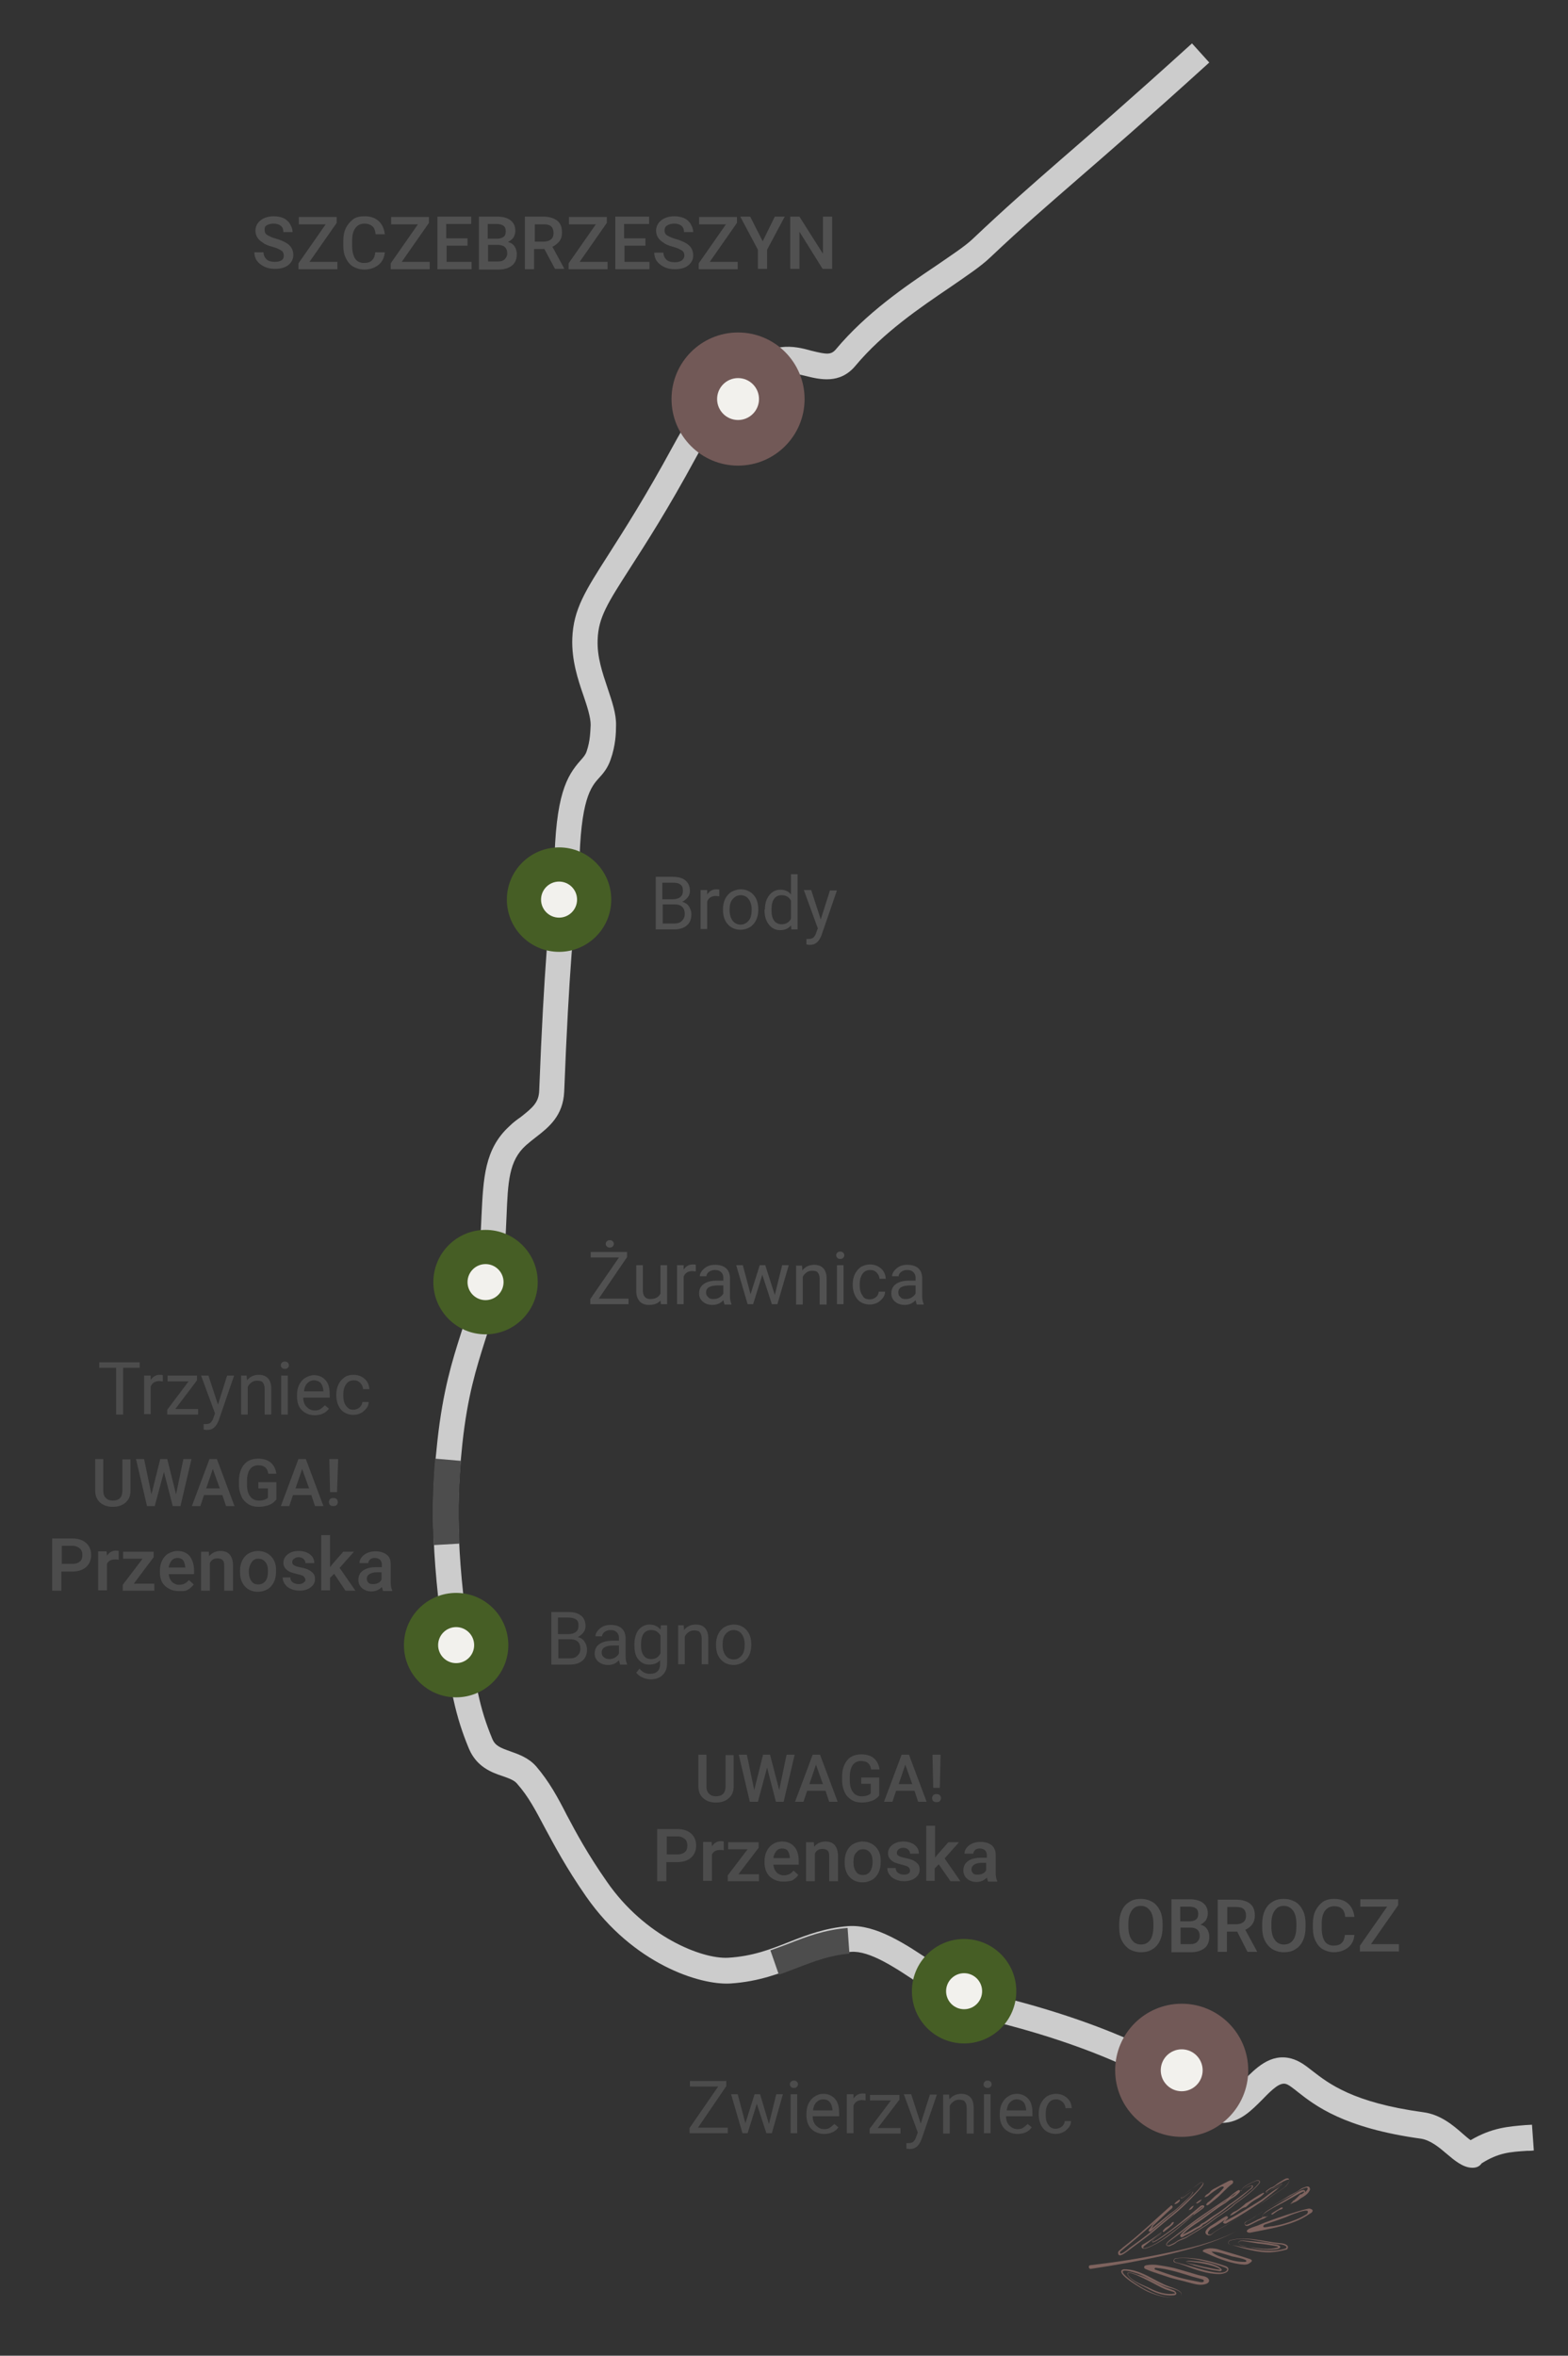 <?xml version="1.0" encoding="utf-8"?>
<!-- Generator: Adobe Illustrator 26.3.1, SVG Export Plug-In . SVG Version: 6.00 Build 0)  -->
<svg version="1.1" id="Warstwa_1" xmlns="http://www.w3.org/2000/svg" xmlns:xlink="http://www.w3.org/1999/xlink" x="0px" y="0px"
	 viewBox="0 0 426.6 640.5" style="enable-background:new 0 0 426.6 640.5;" xml:space="preserve">
<rect x="0" y="0" width="426.6" height="640.5" fill="#333333" stroke="none"/>
<style type="text/css">
	.st0{fill:#CCCCCC;}
	.st1{fill:#725957;}
	.st2{fill:#465E25;}
	.st3{fill:#515151;}
	.st4{fill:#4C4C4C;}
	.st5{fill:#F2F1ED;}
	.st6{fill:#4D4D4D;}
	.st7{fill:none;stroke:#666666;stroke-width:7;stroke-miterlimit:10;}
	.st8{fill:#7E635E;}
</style>
<path class="st0" d="M400.6,589.4c-2.6,0-5-2.1-6.9-3.7c-2.1-1.8-4.5-3.8-7.1-4.2c-21-2.9-28.8-9-33.5-12.7c-1.4-1.1-2.5-2-3.3-2.2
	c-1.6-0.4-3.5,1.3-6.2,4.1c-3,3-6.3,6.5-11.1,6.5c-0.1,0-0.2,0-0.4,0c-3.5-0.1-6.9-2.2-10.3-6.2c-2.5-2.9-20.3-13.9-53.2-21.8
	c-6-1.4-12.3-5.6-18.3-9.7c-6.7-4.5-13.7-9.2-18.8-8.8c-5.3,0.4-9.6,2.1-14.1,3.8c-5.1,2-10.9,4.3-18.7,4.8
	c-8.4,0.5-26.5-5.4-39.2-23.6c-5.5-7.9-8.7-14-11.3-18.8c-2.5-4.7-4.4-8.4-7.5-11.9c-0.8-1-2.3-1.5-4-2.1c-3-1-7-2.5-9.1-7.4
	c-3.7-8.9-5.1-15.9-7.3-32.3c-3.5-25.8-2.6-39.5-1.3-51.4c1.5-13.8,4.1-22,6.4-29.2c2.4-7.4,4.4-13.7,5.2-24.9
	c0.2-2.5,0.3-4.8,0.4-7.1c0.5-10.2,0.8-18.2,7.6-24.4c1-1,2.1-1.8,3.1-2.5c3.3-2.6,4.9-4,5-7.2c1.3-33.8,2.8-47.6,3.6-55
	c0.3-2.6,0.5-4.3,0.5-5.6c0.3-19.8,3.4-24.9,7.1-29.1c0.9-1,1.4-1.6,1.7-2.5c1-2.9,1-5.5,1.1-7.2c0-2-0.9-4.9-1.9-7.8
	c-1.6-4.6-3.3-9.8-3.1-15.7c0.3-7.9,3.5-12.9,9.9-22.9c4.2-6.6,10-15.6,17.6-29.6c11.4-20.8,19.1-25.5,29.3-26.7
	c3.1-0.4,5.9,0.3,8.4,1c4.1,1,5.2,1.1,6.5-0.4c8.2-9.8,18.7-17,27.2-22.7c4.2-2.9,7.9-5.3,10-7.3c9.2-8.7,15.4-14.1,24-21.6
	c8.3-7.2,18.6-16.1,35.7-31.6l4.7,5.2c-17.2,15.6-27.5,24.5-35.8,31.7c-8.5,7.4-14.7,12.7-23.8,21.3c-2.5,2.4-6.4,5-10.9,8.1
	c-8.1,5.5-18.2,12.3-25.8,21.4c-4.2,5-9.6,3.7-13.6,2.7c-2.1-0.5-4-1-5.8-0.8c-6.9,0.8-13.1,3.1-24,23.1
	c-7.7,14.2-13.6,23.3-17.9,30c-6.1,9.5-8.6,13.4-8.8,19.4c-0.2,4.7,1.3,9,2.7,13.2c1.2,3.6,2.4,7,2.3,10.2c0,1.9-0.1,5.4-1.5,9.3
	c-0.8,2.3-2,3.7-3.1,4.9c-2.2,2.4-5.1,5.8-5.4,24.6c0,1.6-0.2,3.4-0.5,6.2c-0.8,7.3-2.3,20.9-3.6,54.5c-0.3,6.6-4.2,9.7-7.7,12.4
	c-0.9,0.7-1.8,1.4-2.7,2.2c-4.7,4.2-4.9,10-5.3,19.5c-0.1,2.3-0.2,4.7-0.4,7.3c-0.8,12-3.1,19-5.5,26.5c-2.3,7.3-4.7,14.8-6.1,27.8
	c-1.2,11.4-2.1,24.7,1.3,49.7c2.2,16,3.4,22.3,6.8,30.5c0.8,2,2.2,2.5,5,3.5c2.2,0.8,4.9,1.7,7,4.1c3.5,4.1,5.8,8.3,8.3,13.2
	c2.6,4.9,5.6,10.5,10.9,18.1c10.3,14.9,25.8,21.1,33,20.7c6.7-0.4,11.5-2.3,16.6-4.3c4.8-1.9,9.8-3.8,16.1-4.3
	c7.5-0.5,15.5,4.8,23.2,10c5.5,3.7,11.2,7.5,16,8.7c31.6,7.5,52.3,18.6,56.9,24c2,2.4,3.8,3.7,5.2,3.7c0,0,0.1,0,0.1,0
	c1.8,0,4-2.2,6.1-4.4c3.3-3.3,7.3-7.5,13-6c2.2,0.6,3.9,1.9,5.8,3.4c4.4,3.4,11,8.6,30.1,11.2c4.7,0.6,8.2,3.6,10.7,5.8
	c0.7,0.6,1.6,1.4,2.2,1.8c5.8-3.4,10.2-3.7,14.9-4.1c0.6,0,1.2-0.1,1.8-0.1l0.5,7c-0.7,0.1-1.3,0.1-1.9,0.1
	c-4.6,0.3-7.7,0.5-12.3,3.4C402.5,589.1,401.6,589.4,400.6,589.4z"/>
<circle class="st1" cx="200.8" cy="108.5" r="18.1"/>
<circle class="st2" cx="152.1" cy="244.6" r="14.2"/>
<circle class="st2" cx="132.1" cy="348.6" r="14.2"/>
<circle class="st2" cx="124.1" cy="447.3" r="14.2"/>
<circle class="st2" cx="262.3" cy="541.4" r="14.2"/>
<circle class="st1" cx="321.5" cy="562.9" r="18.1"/>
<g>
	<path class="st3" d="M77.2,69.5c0-0.6-0.2-1.1-0.7-1.4s-1.2-0.7-2.4-1s-2.1-0.7-2.7-1.2c-1.3-0.8-1.9-1.9-1.9-3.2
		c0-1.1,0.5-2.1,1.4-2.8s2.1-1.1,3.6-1.1c1,0,1.9,0.2,2.6,0.5s1.4,0.9,1.8,1.6s0.7,1.4,0.7,2.2h-2.5c0-0.7-0.2-1.3-0.7-1.7
		s-1.1-0.6-2-0.6c-0.8,0-1.4,0.2-1.9,0.5S72,62,72,62.6c0,0.5,0.2,1,0.7,1.3c0.5,0.3,1.3,0.7,2.4,1s2,0.7,2.7,1.1s1.2,0.9,1.5,1.4
		s0.5,1.2,0.5,1.9c0,1.2-0.5,2.1-1.4,2.8s-2.1,1-3.7,1c-1,0-2-0.2-2.8-0.6s-1.5-0.9-2-1.6s-0.7-1.5-0.7-2.3h2.5
		c0,0.8,0.3,1.4,0.8,1.9s1.3,0.7,2.3,0.7c0.9,0,1.5-0.2,1.9-0.5S77.2,70,77.2,69.5z"/>
	<path class="st3" d="M84.2,71.2h7.6v2H81.2v-1.6l7.4-10.6h-7.3v-2h10.3v1.6L84.2,71.2z"/>
	<path class="st3" d="M104.7,68.5c-0.1,1.5-0.7,2.7-1.7,3.5s-2.3,1.3-3.9,1.3c-1.1,0-2.1-0.3-3-0.8s-1.5-1.3-2-2.3s-0.7-2.1-0.7-3.4
		v-1.3c0-1.3,0.2-2.5,0.7-3.5s1.2-1.8,2-2.4s1.9-0.8,3.1-0.8c1.6,0,2.8,0.4,3.8,1.3s1.5,2.1,1.7,3.6h-2.5c-0.1-1-0.4-1.8-0.9-2.2
		s-1.2-0.7-2.1-0.7c-1.1,0-1.9,0.4-2.5,1.2s-0.9,1.9-0.9,3.5v1.3c0,1.5,0.3,2.7,0.8,3.5s1.4,1.2,2.4,1.2c1,0,1.7-0.2,2.2-0.7
		s0.8-1.2,0.9-2.2H104.7z"/>
	<path class="st3" d="M109.3,71.2h7.6v2h-10.6v-1.6l7.4-10.6h-7.3v-2h10.3v1.6L109.3,71.2z"/>
	<path class="st3" d="M127.3,66.8h-5.8v4.4h6.8v2H119V58.9h9.2v2h-6.8v3.9h5.8V66.8z"/>
	<path class="st3" d="M130.3,73.1V58.9h4.9c1.6,0,2.8,0.3,3.7,1s1.3,1.6,1.3,2.9c0,0.7-0.2,1.2-0.5,1.8c-0.4,0.5-0.9,0.9-1.5,1.2
		c0.8,0.2,1.4,0.6,1.8,1.2s0.6,1.3,0.6,2.1c0,1.3-0.4,2.4-1.3,3.1s-2.1,1.1-3.7,1.1H130.3z M132.8,64.9h2.4c0.8,0,1.4-0.2,1.8-0.5
		s0.6-0.8,0.6-1.5c0-0.7-0.2-1.2-0.6-1.5s-1-0.5-1.9-0.5h-2.4V64.9z M132.8,66.7v4.4h2.7c0.8,0,1.4-0.2,1.8-0.6s0.7-0.9,0.7-1.6
		c0-1.5-0.8-2.2-2.3-2.3H132.8z"/>
	<path class="st3" d="M148.1,67.7h-2.8v5.5h-2.5V58.9h5c1.6,0,2.9,0.4,3.8,1.1s1.3,1.8,1.3,3.2c0,1-0.2,1.7-0.7,2.4
		c-0.5,0.6-1.1,1.1-1.9,1.5l3.2,5.9v0.1H151L148.1,67.7z M145.4,65.7h2.5c0.8,0,1.5-0.2,2-0.6s0.7-1,0.7-1.7c0-0.8-0.2-1.4-0.6-1.8
		s-1.1-0.6-1.9-0.6h-2.6V65.7z"/>
	<path class="st3" d="M157.7,71.2h7.6v2h-10.6v-1.6l7.4-10.6h-7.3v-2h10.3v1.6L157.7,71.2z"/>
	<path class="st3" d="M175.7,66.8h-5.8v4.4h6.8v2h-9.3V58.9h9.2v2h-6.8v3.9h5.8V66.8z"/>
	<path class="st3" d="M186.2,69.5c0-0.6-0.2-1.1-0.7-1.4s-1.2-0.7-2.4-1s-2.1-0.7-2.7-1.2c-1.3-0.8-1.9-1.9-1.9-3.2
		c0-1.1,0.5-2.1,1.4-2.8s2.1-1.1,3.6-1.1c1,0,1.9,0.2,2.6,0.5s1.4,0.9,1.8,1.6s0.7,1.4,0.7,2.2h-2.5c0-0.7-0.2-1.3-0.7-1.7
		s-1.1-0.6-2-0.6c-0.8,0-1.4,0.2-1.9,0.5s-0.7,0.8-0.7,1.4c0,0.5,0.2,1,0.7,1.3c0.5,0.3,1.3,0.7,2.4,1s2,0.7,2.7,1.1
		s1.2,0.9,1.5,1.4s0.5,1.2,0.5,1.9c0,1.2-0.5,2.1-1.4,2.8s-2.1,1-3.7,1c-1,0-2-0.2-2.8-0.6s-1.5-0.9-2-1.6s-0.7-1.5-0.7-2.3h2.5
		c0,0.8,0.3,1.4,0.8,1.9s1.3,0.7,2.3,0.7c0.9,0,1.5-0.2,1.9-0.5S186.2,70,186.2,69.5z"/>
	<path class="st3" d="M193.1,71.2h7.6v2h-10.6v-1.6l7.4-10.6h-7.3v-2h10.3v1.6L193.1,71.2z"/>
	<path class="st3" d="M207.5,65.6l3.3-6.7h2.7l-4.8,9v5.2h-2.5v-5.2l-4.8-9h2.7L207.5,65.6z"/>
	<path class="st3" d="M226.3,73.1h-2.5L217.5,63v10.1H215V58.9h2.5l6.4,10.1V58.9h2.5V73.1z"/>
</g>
<g>
	<path class="st3" d="M316.3,523.9c0,1.4-0.2,2.6-0.7,3.7c-0.5,1.1-1.2,1.9-2.1,2.4c-0.9,0.6-1.9,0.8-3.1,0.8
		c-1.2,0-2.2-0.3-3.1-0.8c-0.9-0.6-1.6-1.4-2.1-2.4c-0.5-1-0.7-2.2-0.7-3.6v-0.8c0-1.4,0.2-2.6,0.7-3.7c0.5-1.1,1.2-1.9,2.1-2.4
		c0.9-0.6,1.9-0.8,3.1-0.8s2.2,0.3,3.1,0.8s1.6,1.4,2.1,2.4s0.7,2.3,0.7,3.6V523.9z M313.8,523.1c0-1.6-0.3-2.8-0.9-3.6
		s-1.4-1.3-2.5-1.3c-1.1,0-1.9,0.4-2.5,1.3c-0.6,0.8-0.9,2-0.9,3.5v0.8c0,1.6,0.3,2.8,0.9,3.6c0.6,0.9,1.5,1.3,2.5,1.3
		c1.1,0,1.9-0.4,2.5-1.2c0.6-0.8,0.9-2.1,0.9-3.7V523.1z"/>
	<path class="st3" d="M318.7,530.6v-14.2h4.9c1.6,0,2.8,0.3,3.7,1s1.3,1.6,1.3,2.9c0,0.7-0.2,1.2-0.5,1.8c-0.4,0.5-0.9,0.9-1.5,1.2
		c0.8,0.2,1.4,0.6,1.8,1.2s0.6,1.3,0.6,2.1c0,1.3-0.4,2.4-1.3,3.1c-0.9,0.7-2.1,1.1-3.7,1.1H318.7z M321.2,522.4h2.4
		c0.8,0,1.4-0.2,1.8-0.5c0.4-0.3,0.6-0.8,0.6-1.5c0-0.7-0.2-1.2-0.6-1.5s-1-0.5-1.9-0.5h-2.4V522.4z M321.2,524.2v4.4h2.7
		c0.8,0,1.4-0.2,1.8-0.6c0.4-0.4,0.7-0.9,0.7-1.6c0-1.5-0.8-2.2-2.3-2.3H321.2z"/>
	<path class="st3" d="M336.6,525.2h-2.8v5.5h-2.5v-14.2h5c1.6,0,2.9,0.4,3.8,1.1s1.3,1.8,1.3,3.2c0,1-0.2,1.7-0.7,2.4
		s-1.1,1.1-1.9,1.5l3.2,5.9v0.1h-2.6L336.6,525.2z M333.8,523.2h2.5c0.8,0,1.5-0.2,2-0.6s0.7-1,0.7-1.7c0-0.8-0.2-1.4-0.6-1.8
		c-0.4-0.4-1.1-0.6-1.9-0.6h-2.6V523.2z"/>
	<path class="st3" d="M355.2,523.9c0,1.4-0.2,2.6-0.7,3.7c-0.5,1.1-1.2,1.9-2.1,2.4c-0.9,0.6-1.9,0.8-3.1,0.8
		c-1.2,0-2.2-0.3-3.1-0.8c-0.9-0.6-1.6-1.4-2.1-2.4c-0.5-1-0.7-2.2-0.7-3.6v-0.8c0-1.4,0.2-2.6,0.7-3.7c0.5-1.1,1.2-1.9,2.1-2.4
		c0.9-0.6,1.9-0.8,3.1-0.8s2.2,0.3,3.1,0.8s1.6,1.4,2.1,2.4s0.7,2.3,0.7,3.6V523.9z M352.7,523.1c0-1.6-0.3-2.8-0.9-3.6
		s-1.4-1.3-2.5-1.3c-1.1,0-1.9,0.4-2.5,1.3c-0.6,0.8-0.9,2-0.9,3.5v0.8c0,1.6,0.3,2.8,0.9,3.6c0.6,0.9,1.5,1.3,2.5,1.3
		c1.1,0,1.9-0.4,2.5-1.2c0.6-0.8,0.9-2.1,0.9-3.7V523.1z"/>
	<path class="st3" d="M368.5,526c-0.1,1.5-0.7,2.7-1.7,3.5s-2.3,1.3-3.9,1.3c-1.1,0-2.1-0.3-3-0.8s-1.5-1.3-2-2.3
		c-0.5-1-0.7-2.1-0.7-3.4v-1.3c0-1.3,0.2-2.5,0.7-3.5c0.5-1,1.2-1.8,2-2.4c0.9-0.6,1.9-0.8,3.1-0.8c1.6,0,2.8,0.4,3.8,1.3
		s1.5,2.1,1.7,3.6H366c-0.1-1-0.4-1.8-0.9-2.2c-0.5-0.5-1.2-0.7-2.1-0.7c-1.1,0-1.9,0.4-2.5,1.2s-0.9,1.9-0.9,3.5v1.3
		c0,1.5,0.3,2.7,0.8,3.5c0.5,0.8,1.4,1.2,2.4,1.2c1,0,1.7-0.2,2.2-0.7c0.5-0.4,0.8-1.2,0.9-2.2H368.5z"/>
	<path class="st3" d="M373,528.6h7.6v2H370V529l7.4-10.6h-7.3v-2h10.3v1.6L373,528.6z"/>
</g>
<g>
	<path class="st3" d="M178.4,252.6v-14.2h4.6c1.5,0,2.7,0.3,3.5,1s1.2,1.6,1.2,2.8c0,0.7-0.2,1.3-0.6,1.8s-0.9,0.9-1.5,1.2
		c0.8,0.2,1.4,0.6,1.8,1.2s0.7,1.3,0.7,2.2c0,1.3-0.4,2.3-1.2,3s-2,1.1-3.5,1.1H178.4z M180.3,244.5h2.8c0.8,0,1.5-0.2,2-0.6
		c0.5-0.4,0.7-1,0.7-1.7c0-0.8-0.2-1.4-0.7-1.7c-0.5-0.4-1.1-0.5-2.1-0.5h-2.8V244.5z M180.3,246v5.1h3.1c0.9,0,1.6-0.2,2.1-0.7
		s0.8-1.1,0.8-1.9c0-1.7-0.9-2.6-2.8-2.6H180.3z"/>
	<path class="st3" d="M195.7,243.7c-0.3,0-0.6-0.1-0.9-0.1c-1.2,0-2,0.5-2.4,1.5v7.5h-1.8v-10.6h1.8l0,1.2c0.6-0.9,1.4-1.4,2.5-1.4
		c0.4,0,0.6,0,0.8,0.1V243.7z"/>
	<path class="st3" d="M196.7,247.2c0-1,0.2-2,0.6-2.8s1-1.5,1.7-1.9s1.6-0.7,2.5-0.7c1.4,0,2.6,0.5,3.5,1.5s1.3,2.3,1.3,4v0.1
		c0,1-0.2,2-0.6,2.8s-1,1.5-1.7,1.9s-1.6,0.7-2.5,0.7c-1.4,0-2.6-0.5-3.5-1.5s-1.3-2.3-1.3-4V247.2z M198.5,247.5
		c0,1.2,0.3,2.1,0.8,2.8s1.3,1.1,2.2,1.1c0.9,0,1.6-0.4,2.2-1.1s0.8-1.7,0.8-3c0-1.2-0.3-2.1-0.8-2.8s-1.3-1.1-2.2-1.1
		c-0.9,0-1.6,0.4-2.2,1.1S198.5,246.1,198.5,247.5z"/>
	<path class="st3" d="M208.1,247.3c0-1.6,0.4-2.9,1.2-3.9s1.8-1.5,3-1.5c1.2,0,2.2,0.4,2.9,1.3v-5.5h1.8v15h-1.7l-0.1-1.1
		c-0.7,0.9-1.7,1.3-3,1.3c-1.2,0-2.2-0.5-3-1.5s-1.2-2.3-1.2-3.9V247.3z M209.9,247.5c0,1.2,0.2,2.1,0.7,2.8s1.2,1,2.1,1
		c1.1,0,2-0.5,2.5-1.5v-4.9c-0.5-1-1.4-1.5-2.5-1.5c-0.9,0-1.6,0.3-2.1,1S209.9,246.1,209.9,247.5z"/>
	<path class="st3" d="M223.3,250l2.5-7.9h1.9l-4.2,12.2c-0.7,1.8-1.7,2.6-3.1,2.6l-0.3,0l-0.7-0.1v-1.5l0.5,0c0.6,0,1.1-0.1,1.4-0.4
		s0.6-0.7,0.8-1.4l0.4-1.1l-3.8-10.4h2L223.3,250z"/>
</g>
<g>
	<path class="st3" d="M162.9,353.1h8.1v1.5h-10.4v-1.4l7.8-11.3h-7.7v-1.5h9.9v1.4L162.9,353.1z M164.8,338.2c0-0.3,0.1-0.5,0.3-0.7
		c0.2-0.2,0.4-0.3,0.8-0.3s0.6,0.1,0.8,0.3c0.2,0.2,0.3,0.4,0.3,0.7s-0.1,0.5-0.3,0.7s-0.4,0.3-0.8,0.3s-0.6-0.1-0.8-0.3
		S164.8,338.5,164.8,338.2z"/>
	<path class="st3" d="M179.7,353.6c-0.7,0.8-1.7,1.2-3.1,1.2c-1.1,0-2-0.3-2.6-1s-0.9-1.6-0.9-2.9v-6.9h1.8v6.8c0,1.6,0.7,2.4,2,2.4
		c1.4,0,2.3-0.5,2.8-1.5v-7.7h1.8v10.6h-1.7L179.7,353.6z"/>
	<path class="st3" d="M189.3,345.7c-0.3,0-0.6-0.1-0.9-0.1c-1.2,0-2,0.5-2.4,1.5v7.5h-1.8v-10.6h1.8l0,1.2c0.6-0.9,1.4-1.4,2.5-1.4
		c0.4,0,0.6,0,0.8,0.1V345.7z"/>
	<path class="st3" d="M197.1,354.6c-0.1-0.2-0.2-0.6-0.3-1.1c-0.8,0.9-1.8,1.3-3,1.3c-1,0-1.9-0.3-2.6-0.9c-0.7-0.6-1-1.3-1-2.2
		c0-1.1,0.4-2,1.3-2.6c0.8-0.6,2-0.9,3.5-0.9h1.8v-0.8c0-0.6-0.2-1.1-0.6-1.5c-0.4-0.4-0.9-0.6-1.7-0.6c-0.6,0-1.2,0.2-1.6,0.5
		c-0.4,0.3-0.7,0.7-0.7,1.2h-1.8c0-0.5,0.2-1,0.6-1.5c0.4-0.5,0.9-0.9,1.5-1.2c0.6-0.3,1.3-0.4,2.1-0.4c1.2,0,2.2,0.3,2.9,0.9
		c0.7,0.6,1,1.4,1.1,2.5v4.9c0,1,0.1,1.7,0.4,2.3v0.2H197.1z M194.1,353.2c0.6,0,1.1-0.1,1.6-0.4s0.9-0.7,1.1-1.1v-2.2h-1.4
		c-2.2,0-3.3,0.6-3.3,1.9c0,0.6,0.2,1,0.6,1.3C193,353.1,193.5,353.2,194.1,353.2z"/>
	<path class="st3" d="M210.8,352.1l2-8.1h1.8l-3.1,10.6h-1.5l-2.6-8l-2.5,8h-1.5l-3.1-10.6h1.8l2.1,7.9l2.5-7.9h1.5L210.8,352.1z"/>
	<path class="st3" d="M218.2,344.1l0.1,1.3c0.8-1,1.9-1.5,3.2-1.5c2.2,0,3.4,1.3,3.4,3.8v7H223v-7c0-0.8-0.2-1.3-0.5-1.7
		c-0.3-0.4-0.9-0.5-1.6-0.5c-0.6,0-1.1,0.2-1.5,0.5s-0.8,0.7-1,1.2v7.5h-1.8v-10.6H218.2z"/>
	<path class="st3" d="M227.5,341.3c0-0.3,0.1-0.5,0.3-0.7c0.2-0.2,0.4-0.3,0.8-0.3s0.6,0.1,0.8,0.3c0.2,0.2,0.3,0.4,0.3,0.7
		s-0.1,0.5-0.3,0.7s-0.4,0.3-0.8,0.3s-0.6-0.1-0.8-0.3S227.5,341.5,227.5,341.3z M229.5,354.6h-1.8v-10.6h1.8V354.6z"/>
	<path class="st3" d="M236.6,353.3c0.6,0,1.2-0.2,1.7-0.6s0.7-0.9,0.8-1.5h1.7c0,0.6-0.2,1.2-0.6,1.7s-0.9,1-1.5,1.3
		c-0.6,0.3-1.3,0.5-2,0.5c-1.4,0-2.6-0.5-3.4-1.4c-0.8-1-1.3-2.3-1.3-3.9v-0.3c0-1,0.2-1.9,0.6-2.7s0.9-1.4,1.6-1.9
		c0.7-0.4,1.5-0.7,2.5-0.7c1.2,0,2.2,0.4,3,1.1c0.8,0.7,1.2,1.6,1.3,2.8h-1.7c-0.1-0.7-0.3-1.2-0.8-1.7s-1-0.7-1.7-0.7
		c-0.9,0-1.6,0.3-2.1,1c-0.5,0.7-0.8,1.6-0.8,2.9v0.3c0,1.2,0.3,2.2,0.8,2.8C235,353,235.7,353.3,236.6,353.3z"/>
	<path class="st3" d="M249.4,354.6c-0.1-0.2-0.2-0.6-0.3-1.1c-0.8,0.9-1.8,1.3-3,1.3c-1,0-1.9-0.3-2.6-0.9c-0.7-0.6-1-1.3-1-2.2
		c0-1.1,0.4-2,1.3-2.6c0.8-0.6,2-0.9,3.5-0.9h1.8v-0.8c0-0.6-0.2-1.1-0.6-1.5c-0.4-0.4-0.9-0.6-1.7-0.6c-0.6,0-1.2,0.2-1.6,0.5
		c-0.4,0.3-0.7,0.7-0.7,1.2h-1.8c0-0.5,0.2-1,0.6-1.5c0.4-0.5,0.9-0.9,1.5-1.2c0.6-0.3,1.3-0.4,2.1-0.4c1.2,0,2.2,0.3,2.9,0.9
		c0.7,0.6,1,1.4,1.1,2.5v4.9c0,1,0.1,1.7,0.4,2.3v0.2H249.4z M246.4,353.2c0.6,0,1.1-0.1,1.6-0.4s0.9-0.7,1.1-1.1v-2.2h-1.4
		c-2.2,0-3.3,0.6-3.3,1.9c0,0.6,0.2,1,0.6,1.3C245.3,353.1,245.8,353.2,246.4,353.2z"/>
</g>
<g>
	<path class="st4" d="M38.1,371.9h-4.6v12.7h-1.9v-12.7h-4.6v-1.5h11V371.9z"/>
	<path class="st4" d="M44.3,375.6c-0.3,0-0.6-0.1-0.9-0.1c-1.2,0-2,0.5-2.4,1.5v7.5h-1.8V374H41l0,1.2c0.6-0.9,1.4-1.4,2.5-1.4
		c0.4,0,0.6,0,0.8,0.1V375.6z"/>
	<path class="st4" d="M47.7,383.1h6.2v1.5h-8.4v-1.3l5.8-7.7h-5.7V374h8v1.3L47.7,383.1z"/>
	<path class="st4" d="M59.3,381.9l2.5-7.9h1.9l-4.2,12.2c-0.7,1.8-1.7,2.6-3.1,2.6l-0.3,0l-0.7-0.1v-1.5l0.5,0
		c0.6,0,1.1-0.1,1.4-0.4s0.6-0.7,0.8-1.4l0.4-1.1L54.7,374h2L59.3,381.9z"/>
	<path class="st4" d="M67.1,374l0.1,1.3c0.8-1,1.9-1.5,3.2-1.5c2.2,0,3.4,1.3,3.4,3.8v7h-1.8v-7c0-0.8-0.2-1.3-0.5-1.7
		s-0.9-0.5-1.6-0.5c-0.6,0-1.1,0.2-1.5,0.5s-0.8,0.7-1,1.2v7.5h-1.8V374H67.1z"/>
	<path class="st4" d="M76.4,371.2c0-0.3,0.1-0.5,0.3-0.7s0.4-0.3,0.8-0.3s0.6,0.1,0.8,0.3s0.3,0.4,0.3,0.7s-0.1,0.5-0.3,0.7
		s-0.4,0.3-0.8,0.3s-0.6-0.1-0.8-0.3S76.4,371.5,76.4,371.2z M78.3,384.6h-1.8V374h1.8V384.6z"/>
	<path class="st4" d="M85.6,384.8c-1.4,0-2.6-0.5-3.5-1.4s-1.3-2.2-1.3-3.8v-0.3c0-1,0.2-2,0.6-2.8s1-1.5,1.7-1.9s1.5-0.7,2.3-0.7
		c1.4,0,2.4,0.5,3.2,1.4s1.1,2.2,1.1,3.9v0.8h-7.2c0,1,0.3,1.9,0.9,2.5s1.3,1,2.2,1c0.6,0,1.2-0.1,1.6-0.4s0.8-0.6,1.2-1l1.1,0.9
		C88.7,384.1,87.4,384.8,85.6,384.8z M85.4,375.3c-0.7,0-1.3,0.3-1.8,0.8s-0.8,1.3-0.9,2.2h5.3v-0.1c-0.1-0.9-0.3-1.6-0.7-2.1
		S86.1,375.3,85.4,375.3z"/>
	<path class="st4" d="M96.1,383.3c0.6,0,1.2-0.2,1.7-0.6s0.7-0.9,0.8-1.5h1.7c0,0.6-0.2,1.2-0.6,1.7s-0.9,1-1.5,1.3s-1.3,0.5-2,0.5
		c-1.4,0-2.6-0.5-3.4-1.4s-1.3-2.3-1.3-3.9v-0.3c0-1,0.2-1.9,0.6-2.7s0.9-1.4,1.6-1.9s1.5-0.7,2.5-0.7c1.2,0,2.2,0.4,3,1.1
		s1.2,1.6,1.3,2.8h-1.7c-0.1-0.7-0.3-1.2-0.8-1.7s-1-0.7-1.7-0.7c-0.9,0-1.6,0.3-2.1,1s-0.8,1.6-0.8,2.9v0.3c0,1.2,0.3,2.2,0.8,2.8
		S95.1,383.3,96.1,383.3z"/>
</g>
<g>
	<path class="st4" d="M189.9,578.5h8.1v1.5h-10.4v-1.4l7.8-11.3h-7.7v-1.5h9.9v1.4L189.9,578.5z"/>
	<path class="st4" d="M209.2,577.5l2-8.1h1.8L210,580h-1.5l-2.6-8l-2.5,8H202l-3.1-10.6h1.8l2.1,7.9l2.5-7.9h1.5L209.2,577.5z"/>
	<path class="st4" d="M214.9,566.7c0-0.3,0.1-0.5,0.3-0.7c0.2-0.2,0.4-0.3,0.8-0.3s0.6,0.1,0.8,0.3c0.2,0.2,0.3,0.4,0.3,0.7
		s-0.1,0.5-0.3,0.7c-0.2,0.2-0.4,0.3-0.8,0.3s-0.6-0.1-0.8-0.3C215,567.2,214.9,567,214.9,566.7z M216.9,580h-1.8v-10.6h1.8V580z"/>
	<path class="st4" d="M224.2,580.2c-1.4,0-2.6-0.5-3.5-1.4s-1.3-2.2-1.3-3.8v-0.3c0-1,0.2-2,0.6-2.8s1-1.5,1.7-1.9
		c0.7-0.5,1.5-0.7,2.3-0.7c1.4,0,2.4,0.5,3.2,1.4s1.1,2.2,1.1,3.9v0.8h-7.2c0,1,0.3,1.9,0.9,2.5c0.6,0.6,1.3,1,2.2,1
		c0.6,0,1.2-0.1,1.6-0.4c0.4-0.3,0.8-0.6,1.2-1l1.1,0.9C227.3,579.6,225.9,580.2,224.2,580.2z M223.9,570.8c-0.7,0-1.3,0.3-1.8,0.8
		c-0.5,0.5-0.8,1.3-0.9,2.2h5.3v-0.1c-0.1-0.9-0.3-1.6-0.7-2.1C225.3,571,224.7,570.8,223.9,570.8z"/>
	<path class="st4" d="M235.5,571.1c-0.3,0-0.6-0.1-0.9-0.1c-1.2,0-2,0.5-2.4,1.5v7.5h-1.8v-10.6h1.8l0,1.2c0.6-0.9,1.4-1.4,2.5-1.4
		c0.4,0,0.6,0,0.8,0.1V571.1z"/>
	<path class="st4" d="M238.8,578.6h6.2v1.5h-8.4v-1.3l5.8-7.7h-5.7v-1.5h8v1.3L238.8,578.6z"/>
	<path class="st4" d="M250.5,577.4l2.5-7.9h1.9l-4.2,12.2c-0.7,1.8-1.7,2.6-3.1,2.6l-0.3,0l-0.7-0.1v-1.5l0.5,0
		c0.6,0,1.1-0.1,1.4-0.4s0.6-0.7,0.8-1.4l0.4-1.1l-3.8-10.4h2L250.5,577.4z"/>
	<path class="st4" d="M258.2,569.5l0.1,1.3c0.8-1,1.9-1.5,3.2-1.5c2.2,0,3.4,1.3,3.4,3.8v7H263v-7c0-0.8-0.2-1.3-0.5-1.7
		s-0.9-0.5-1.6-0.5c-0.6,0-1.1,0.2-1.5,0.5c-0.4,0.3-0.8,0.7-1,1.2v7.5h-1.8v-10.6H258.2z"/>
	<path class="st4" d="M267.6,566.7c0-0.3,0.1-0.5,0.3-0.7c0.2-0.2,0.4-0.3,0.8-0.3s0.6,0.1,0.8,0.3c0.2,0.2,0.3,0.4,0.3,0.7
		s-0.1,0.5-0.3,0.7c-0.2,0.2-0.4,0.3-0.8,0.3s-0.6-0.1-0.8-0.3C267.6,567.2,267.6,567,267.6,566.7z M269.5,580h-1.8v-10.6h1.8V580z"
		/>
	<path class="st4" d="M276.8,580.2c-1.4,0-2.6-0.5-3.5-1.4s-1.3-2.2-1.3-3.8v-0.3c0-1,0.2-2,0.6-2.8s1-1.5,1.7-1.9
		c0.7-0.5,1.5-0.7,2.3-0.7c1.4,0,2.4,0.5,3.2,1.4s1.1,2.2,1.1,3.9v0.8h-7.2c0,1,0.3,1.9,0.9,2.5c0.6,0.6,1.3,1,2.2,1
		c0.6,0,1.2-0.1,1.6-0.4c0.4-0.3,0.8-0.6,1.2-1l1.1,0.9C279.9,579.6,278.6,580.2,276.8,580.2z M276.6,570.8c-0.7,0-1.3,0.3-1.8,0.8
		c-0.5,0.5-0.8,1.3-0.9,2.2h5.3v-0.1c-0.1-0.9-0.3-1.6-0.7-2.1C277.9,571,277.3,570.8,276.6,570.8z"/>
	<path class="st4" d="M287.2,578.8c0.6,0,1.2-0.2,1.7-0.6c0.5-0.4,0.7-0.9,0.8-1.5h1.7c0,0.6-0.2,1.2-0.6,1.7
		c-0.4,0.5-0.9,1-1.5,1.3c-0.6,0.3-1.3,0.5-2,0.5c-1.4,0-2.6-0.5-3.4-1.4s-1.3-2.3-1.3-3.9v-0.3c0-1,0.2-1.9,0.6-2.7
		c0.4-0.8,0.9-1.4,1.6-1.9c0.7-0.4,1.5-0.7,2.5-0.7c1.2,0,2.2,0.4,3,1.1c0.8,0.7,1.2,1.6,1.3,2.8h-1.7c-0.1-0.7-0.3-1.2-0.8-1.7
		c-0.5-0.4-1-0.7-1.7-0.7c-0.9,0-1.6,0.3-2.1,1c-0.5,0.7-0.8,1.6-0.8,2.9v0.3c0,1.2,0.2,2.2,0.8,2.8
		C285.6,578.4,286.3,578.8,287.2,578.8z"/>
</g>
<g>
	<path class="st4" d="M35.5,396.7v8.6c0,1.4-0.4,2.4-1.3,3.2c-0.9,0.8-2,1.2-3.5,1.2c-1.5,0-2.6-0.4-3.5-1.2
		c-0.9-0.8-1.3-1.9-1.3-3.3v-8.5h2.2v8.6c0,0.9,0.2,1.5,0.7,2s1.1,0.7,1.9,0.7c1.7,0,2.6-0.9,2.6-2.7v-8.5H35.5z"/>
	<path class="st4" d="M47.9,406.3l2-9.6h2.2l-3,12.8H47l-2.4-9.3l-2.5,9.3h-2.1l-3-12.8h2.2l2,9.6l2.4-9.6h1.9L47.9,406.3z"/>
	<path class="st4" d="M60.5,406.5h-5l-1,3h-2.3l4.8-12.8h2l4.8,12.8h-2.3L60.5,406.5z M56.1,404.7h3.7l-1.9-5.3L56.1,404.7z"/>
	<path class="st4" d="M75.1,407.8c-0.5,0.6-1.1,1.1-1.9,1.4s-1.8,0.5-2.8,0.5c-1.1,0-2-0.2-2.8-0.7s-1.5-1.2-1.9-2.1
		c-0.4-0.9-0.7-2-0.7-3.2v-1c0-1.9,0.5-3.4,1.4-4.5c0.9-1.1,2.2-1.6,3.9-1.6c1.4,0,2.6,0.4,3.4,1.1s1.3,1.7,1.5,3h-2.2
		c-0.2-1.5-1.1-2.3-2.7-2.3c-1,0-1.8,0.4-2.3,1.1c-0.5,0.7-0.8,1.8-0.8,3.2v1c0,1.4,0.3,2.5,0.9,3.2c0.6,0.8,1.4,1.1,2.4,1.1
		c1.1,0,1.9-0.3,2.4-0.8v-2.5h-2.6v-1.7h4.9V407.8z"/>
	<path class="st4" d="M84.7,406.5h-5l-1,3h-2.3l4.8-12.8h2l4.8,12.8h-2.3L84.7,406.5z M80.4,404.7h3.7l-1.9-5.3L80.4,404.7z"/>
	<path class="st4" d="M89.5,408.4c0-0.3,0.1-0.6,0.3-0.8s0.5-0.3,0.9-0.3c0.4,0,0.7,0.1,0.9,0.3s0.3,0.5,0.3,0.8
		c0,0.3-0.1,0.6-0.3,0.8c-0.2,0.2-0.5,0.3-0.9,0.3c-0.4,0-0.7-0.1-0.9-0.3C89.6,409,89.5,408.8,89.5,408.4z M91.7,405.7h-1.9l-0.2-9
		H92L91.7,405.7z"/>
</g>
<g>
	<path class="st4" d="M16.7,427.2v5.3h-2.5v-14.2h5.4c1.6,0,2.9,0.4,3.8,1.2c0.9,0.8,1.4,1.9,1.4,3.3c0,1.4-0.5,2.5-1.4,3.3
		s-2.2,1.2-3.8,1.2H16.7z M16.7,425.2h3c0.9,0,1.5-0.2,2-0.6s0.7-1,0.7-1.8c0-0.8-0.2-1.4-0.7-1.8s-1.1-0.7-1.9-0.7h-3V425.2z"/>
	<path class="st4" d="M32.3,424.1c-0.3-0.1-0.6-0.1-1-0.1c-1.1,0-1.8,0.4-2.2,1.2v7.2h-2.4v-10.6h2.3l0.1,1.2
		c0.6-0.9,1.4-1.4,2.4-1.4c0.3,0,0.6,0,0.8,0.1L32.3,424.1z"/>
	<path class="st4" d="M36.4,430.6H42v1.9h-8.6v-1.6l5.4-7.1h-5.3v-1.9h8.3v1.5L36.4,430.6z"/>
	<path class="st4" d="M48.6,432.6c-1.5,0-2.7-0.5-3.7-1.4s-1.4-2.2-1.4-3.8v-0.3c0-1.1,0.2-2,0.6-2.8s1-1.5,1.7-1.9s1.6-0.7,2.5-0.7
		c1.4,0,2.6,0.5,3.3,1.4s1.2,2.2,1.2,3.9v1h-6.9c0.1,0.9,0.4,1.6,0.9,2.1s1.2,0.8,1.9,0.8c1.1,0,2-0.4,2.7-1.3l1.3,1.2
		c-0.4,0.6-1,1.1-1.7,1.5S49.4,432.6,48.6,432.6z M48.3,423.6c-0.7,0-1.2,0.2-1.6,0.7s-0.7,1.1-0.8,1.9h4.5V426
		c-0.1-0.8-0.3-1.4-0.6-1.8S48.9,423.6,48.3,423.6z"/>
	<path class="st4" d="M56.8,421.9l0.1,1.2c0.8-0.9,1.8-1.4,3.1-1.4c2.2,0,3.3,1.3,3.4,3.8v7H61v-6.8c0-0.7-0.1-1.2-0.4-1.5
		s-0.8-0.5-1.4-0.5c-1,0-1.7,0.4-2.1,1.3v7.5h-2.4v-10.6H56.8z"/>
	<path class="st4" d="M65.3,427.1c0-1,0.2-2,0.6-2.8s1-1.5,1.7-1.9s1.6-0.7,2.6-0.7c1.4,0,2.6,0.5,3.5,1.4s1.4,2.1,1.4,3.7l0,0.6
		c0,1-0.2,2-0.6,2.8s-1,1.5-1.7,1.9s-1.6,0.7-2.6,0.7c-1.5,0-2.7-0.5-3.6-1.5s-1.3-2.3-1.3-4V427.1z M67.7,427.3
		c0,1.1,0.2,1.9,0.7,2.6s1.1,0.9,1.9,0.9s1.4-0.3,1.9-0.9s0.7-1.5,0.7-2.7c0-1.1-0.2-1.9-0.7-2.5s-1.1-0.9-1.9-0.9
		c-0.8,0-1.4,0.3-1.8,0.9S67.7,426.1,67.7,427.3z"/>
	<path class="st4" d="M83.1,429.6c0-0.4-0.2-0.7-0.5-1s-0.9-0.4-1.7-0.6s-1.5-0.4-2-0.6c-1.2-0.6-1.8-1.4-1.8-2.5
		c0-0.9,0.4-1.7,1.2-2.3s1.7-0.9,2.9-0.9c1.3,0,2.3,0.3,3.1,0.9s1.2,1.4,1.2,2.4h-2.4c0-0.5-0.2-0.8-0.5-1.1s-0.8-0.5-1.3-0.5
		c-0.5,0-0.9,0.1-1.3,0.4s-0.5,0.6-0.5,1c0,0.4,0.2,0.6,0.5,0.8s0.9,0.4,1.9,0.6s1.7,0.4,2.2,0.7s0.9,0.6,1.2,1s0.4,0.9,0.4,1.4
		c0,1-0.4,1.7-1.2,2.3s-1.8,0.9-3.1,0.9c-0.9,0-1.6-0.2-2.3-0.5s-1.2-0.7-1.6-1.3s-0.6-1.1-0.6-1.8H79c0,0.6,0.2,1,0.6,1.3
		s0.9,0.5,1.6,0.5c0.6,0,1.1-0.1,1.4-0.4S83.1,430,83.1,429.6z"/>
	<path class="st4" d="M90.9,427.9l-1.1,1.1v3.4h-2.4v-15h2.4v8.7l0.7-0.9l2.9-3.3h2.9l-3.9,4.4l4.3,6.2H94L90.9,427.9z"/>
	<path class="st4" d="M104.2,432.5c-0.1-0.2-0.2-0.5-0.3-1c-0.8,0.8-1.7,1.2-2.8,1.2c-1.1,0-1.9-0.3-2.6-0.9s-1-1.4-1-2.2
		c0-1.1,0.4-2,1.3-2.6s2-0.9,3.6-0.9h1.5v-0.7c0-0.5-0.2-1-0.5-1.3s-0.8-0.5-1.4-0.5c-0.5,0-1,0.1-1.3,0.4s-0.5,0.6-0.5,1h-2.4
		c0-0.6,0.2-1.1,0.6-1.6s0.9-0.9,1.6-1.2s1.4-0.4,2.2-0.4c1.2,0,2.2,0.3,3,0.9s1.1,1.5,1.1,2.6v4.8c0,1,0.1,1.7,0.4,2.3v0.2H104.2z
		 M101.6,430.7c0.5,0,0.9-0.1,1.3-0.3s0.7-0.5,0.9-0.9v-2h-1.3c-0.9,0-1.5,0.2-2,0.5s-0.7,0.7-0.7,1.3c0,0.5,0.2,0.8,0.5,1.1
		S101.1,430.7,101.6,430.7z"/>
</g>
<g>
	<path class="st4" d="M181.3,506.2v5.3h-2.5v-14.2h5.4c1.6,0,2.9,0.4,3.8,1.2c0.9,0.8,1.4,1.9,1.4,3.3c0,1.4-0.5,2.5-1.4,3.3
		s-2.2,1.2-3.8,1.2H181.3z M181.3,504.2h3c0.9,0,1.5-0.2,2-0.6s0.7-1,0.7-1.8c0-0.8-0.2-1.4-0.7-1.8s-1.1-0.7-1.9-0.7h-3V504.2z"/>
	<path class="st4" d="M196.9,503.1c-0.3-0.1-0.6-0.1-1-0.1c-1.1,0-1.8,0.4-2.2,1.2v7.2h-2.4v-10.6h2.3l0.1,1.2
		c0.6-0.9,1.4-1.4,2.4-1.4c0.3,0,0.6,0,0.8,0.1L196.9,503.1z"/>
	<path class="st4" d="M200.9,509.6h5.6v1.9H198v-1.6l5.4-7.1h-5.3v-1.9h8.3v1.5L200.9,509.6z"/>
	<path class="st4" d="M213.1,511.6c-1.5,0-2.7-0.5-3.7-1.4c-0.9-0.9-1.4-2.2-1.4-3.8v-0.3c0-1.1,0.2-2,0.6-2.8s1-1.5,1.7-1.9
		c0.7-0.5,1.6-0.7,2.5-0.7c1.4,0,2.5,0.5,3.3,1.4c0.8,0.9,1.2,2.2,1.2,3.9v1h-6.9c0.1,0.9,0.4,1.6,0.9,2.1c0.5,0.5,1.2,0.8,1.9,0.8
		c1.1,0,2-0.4,2.7-1.3l1.3,1.2c-0.4,0.6-1,1.1-1.7,1.5C214.8,511.5,214,511.6,213.1,511.6z M212.8,502.6c-0.7,0-1.2,0.2-1.6,0.7
		s-0.7,1.1-0.8,1.9h4.5V505c-0.1-0.8-0.3-1.4-0.6-1.8S213.5,502.6,212.8,502.6z"/>
	<path class="st4" d="M221.4,500.9l0.1,1.2c0.8-0.9,1.8-1.4,3.1-1.4c2.2,0,3.3,1.3,3.4,3.8v7h-2.4v-6.8c0-0.7-0.1-1.2-0.4-1.5
		c-0.3-0.3-0.8-0.5-1.4-0.5c-1,0-1.7,0.4-2.1,1.3v7.5h-2.4v-10.6H221.4z"/>
	<path class="st4" d="M229.8,506.1c0-1,0.2-2,0.6-2.8s1-1.5,1.7-1.9s1.6-0.7,2.6-0.7c1.4,0,2.6,0.5,3.5,1.4s1.4,2.1,1.4,3.7l0,0.6
		c0,1-0.2,2-0.6,2.8s-1,1.5-1.7,1.9c-0.7,0.4-1.6,0.7-2.6,0.7c-1.5,0-2.7-0.5-3.6-1.5c-0.9-1-1.3-2.3-1.3-4V506.1z M232.2,506.3
		c0,1.1,0.2,1.9,0.7,2.6s1.1,0.9,1.9,0.9s1.4-0.3,1.9-0.9c0.4-0.6,0.7-1.5,0.7-2.7c0-1.1-0.2-1.9-0.7-2.5s-1.1-0.9-1.9-0.9
		c-0.8,0-1.4,0.3-1.8,0.9C232.4,504.1,232.2,505.1,232.2,506.3z"/>
	<path class="st4" d="M247.6,508.6c0-0.4-0.2-0.7-0.5-1c-0.3-0.2-0.9-0.4-1.7-0.6c-0.8-0.2-1.5-0.4-2-0.6c-1.2-0.6-1.8-1.4-1.8-2.5
		c0-0.9,0.4-1.7,1.2-2.3c0.8-0.6,1.7-0.9,2.9-0.9c1.3,0,2.3,0.3,3.1,0.9c0.8,0.6,1.2,1.4,1.2,2.4h-2.4c0-0.5-0.2-0.8-0.5-1.1
		c-0.3-0.3-0.8-0.5-1.3-0.5c-0.5,0-0.9,0.1-1.3,0.4c-0.3,0.2-0.5,0.6-0.5,1c0,0.4,0.2,0.6,0.5,0.8c0.3,0.2,0.9,0.4,1.9,0.6
		c0.9,0.2,1.7,0.4,2.2,0.7c0.5,0.3,0.9,0.6,1.2,1c0.3,0.4,0.4,0.9,0.4,1.4c0,1-0.4,1.7-1.2,2.3c-0.8,0.6-1.8,0.9-3.1,0.9
		c-0.9,0-1.6-0.2-2.3-0.5c-0.7-0.3-1.2-0.7-1.6-1.3c-0.4-0.5-0.6-1.1-0.6-1.8h2.3c0,0.6,0.2,1,0.6,1.3s0.9,0.5,1.6,0.5
		c0.6,0,1.1-0.1,1.4-0.4C247.4,509.3,247.6,509,247.6,508.6z"/>
	<path class="st4" d="M255.4,506.9l-1.1,1.1v3.4H252v-15h2.4v8.7l0.7-0.9l2.9-3.3h2.9l-3.9,4.4l4.3,6.2h-2.7L255.4,506.9z"/>
	<path class="st4" d="M268.8,511.5c-0.1-0.2-0.2-0.5-0.3-1c-0.8,0.8-1.7,1.2-2.8,1.2c-1.1,0-1.9-0.3-2.6-0.9c-0.7-0.6-1-1.4-1-2.2
		c0-1.1,0.4-2,1.3-2.6c0.8-0.6,2-0.9,3.6-0.9h1.5v-0.7c0-0.5-0.2-1-0.5-1.3c-0.3-0.3-0.8-0.5-1.4-0.5c-0.5,0-1,0.1-1.3,0.4
		c-0.3,0.3-0.5,0.6-0.5,1h-2.4c0-0.6,0.2-1.1,0.6-1.6c0.4-0.5,0.9-0.9,1.6-1.2c0.7-0.3,1.4-0.4,2.2-0.4c1.2,0,2.2,0.3,3,0.9
		c0.7,0.6,1.1,1.5,1.1,2.6v4.8c0,1,0.1,1.7,0.4,2.3v0.2H268.8z M266.1,509.7c0.5,0,0.9-0.1,1.3-0.3c0.4-0.2,0.7-0.5,0.9-0.9v-2h-1.3
		c-0.9,0-1.5,0.2-2,0.5c-0.4,0.3-0.7,0.7-0.7,1.3c0,0.5,0.2,0.8,0.5,1.1S265.6,509.7,266.1,509.7z"/>
</g>
<g>
	<path class="st4" d="M199.6,477.1v8.6c0,1.4-0.4,2.4-1.3,3.2c-0.9,0.8-2,1.2-3.5,1.2c-1.5,0-2.6-0.4-3.5-1.2
		c-0.9-0.8-1.3-1.9-1.3-3.3v-8.5h2.2v8.6c0,0.9,0.2,1.5,0.7,2s1.1,0.7,1.9,0.7c1.7,0,2.6-0.9,2.6-2.7v-8.5H199.6z"/>
	<path class="st4" d="M212,486.7l2-9.6h2.2l-3,12.8h-2.1l-2.4-9.3l-2.5,9.3H204l-3-12.8h2.2l2,9.6l2.4-9.6h1.9L212,486.7z"/>
	<path class="st4" d="M224.6,486.9h-5l-1,3h-2.3l4.8-12.8h2l4.8,12.8h-2.3L224.6,486.9z M220.2,485.1h3.7l-1.9-5.3L220.2,485.1z"/>
	<path class="st4" d="M239.2,488.2c-0.5,0.6-1.1,1.1-1.9,1.4s-1.8,0.5-2.8,0.5c-1.1,0-2-0.2-2.8-0.7s-1.5-1.2-1.9-2.1
		c-0.4-0.9-0.7-2-0.7-3.2v-1c0-1.9,0.5-3.4,1.4-4.5c0.9-1.1,2.2-1.6,3.9-1.6c1.4,0,2.6,0.4,3.4,1.1s1.3,1.7,1.5,3H237
		c-0.2-1.5-1.1-2.3-2.7-2.3c-1,0-1.8,0.4-2.3,1.1c-0.5,0.7-0.8,1.8-0.8,3.2v1c0,1.4,0.3,2.5,0.9,3.2c0.6,0.8,1.4,1.1,2.4,1.1
		c1.1,0,1.9-0.3,2.4-0.8V485h-2.6v-1.7h4.9V488.2z"/>
	<path class="st4" d="M248.8,486.9h-5l-1,3h-2.3l4.8-12.8h2l4.8,12.8h-2.3L248.8,486.9z M244.5,485.1h3.7l-1.9-5.3L244.5,485.1z"/>
	<path class="st4" d="M253.6,488.9c0-0.3,0.1-0.6,0.3-0.8s0.5-0.3,0.9-0.3s0.7,0.1,0.9,0.3s0.3,0.5,0.3,0.8c0,0.3-0.1,0.6-0.3,0.8
		s-0.5,0.3-0.9,0.3s-0.7-0.1-0.9-0.3S253.6,489.2,253.6,488.9z M255.7,486.1h-1.8l-0.2-9h2.2L255.7,486.1z"/>
</g>
<g>
	<path class="st4" d="M150,452.5v-14.2h4.6c1.5,0,2.7,0.3,3.5,1c0.8,0.6,1.2,1.6,1.2,2.8c0,0.7-0.2,1.3-0.6,1.8s-0.9,0.9-1.5,1.2
		c0.8,0.2,1.4,0.6,1.8,1.2s0.7,1.3,0.7,2.2c0,1.3-0.4,2.3-1.2,3s-2,1.1-3.5,1.1H150z M151.9,444.3h2.8c0.8,0,1.5-0.2,2-0.6
		s0.7-1,0.7-1.7c0-0.8-0.2-1.4-0.7-1.7s-1.1-0.5-2.1-0.5h-2.8V444.3z M151.9,445.8v5.1h3.1c0.9,0,1.6-0.2,2.1-0.7s0.8-1.1,0.8-1.9
		c0-1.7-0.9-2.6-2.8-2.6H151.9z"/>
	<path class="st4" d="M168.7,452.5c-0.1-0.2-0.2-0.6-0.3-1.1c-0.8,0.9-1.8,1.3-3,1.3c-1,0-1.9-0.3-2.6-0.9s-1-1.3-1-2.2
		c0-1.1,0.4-2,1.3-2.6s2-0.9,3.5-0.9h1.8v-0.8c0-0.6-0.2-1.1-0.6-1.5s-0.9-0.6-1.7-0.6c-0.6,0-1.2,0.2-1.6,0.5s-0.7,0.7-0.7,1.2
		h-1.8c0-0.5,0.2-1,0.6-1.5s0.9-0.9,1.5-1.2s1.3-0.4,2.1-0.4c1.2,0,2.2,0.3,2.9,0.9s1,1.4,1.1,2.5v4.9c0,1,0.1,1.7,0.4,2.3v0.2
		H168.7z M165.7,451.1c0.6,0,1.1-0.1,1.6-0.4s0.9-0.7,1.1-1.1v-2.2H167c-2.2,0-3.3,0.6-3.3,1.9c0,0.6,0.2,1,0.6,1.3
		S165.1,451.1,165.7,451.1z"/>
	<path class="st4" d="M172.6,447.1c0-1.6,0.4-3,1.1-3.9s1.8-1.5,3-1.5c1.3,0,2.3,0.5,3,1.4l0.1-1.2h1.7v10.3c0,1.4-0.4,2.4-1.2,3.2
		s-1.9,1.2-3.3,1.2c-0.8,0-1.5-0.2-2.2-0.5s-1.3-0.8-1.7-1.3l0.9-1.1c0.8,1,1.7,1.4,2.8,1.4c0.9,0,1.6-0.2,2.1-0.7s0.7-1.2,0.7-2.1
		v-0.9c-0.7,0.8-1.7,1.2-3,1.2c-1.2,0-2.2-0.5-3-1.5S172.6,448.8,172.6,447.1z M174.4,447.3c0,1.2,0.2,2.1,0.7,2.8s1.2,1,2.1,1
		c1.1,0,2-0.5,2.5-1.6v-4.8c-0.6-1-1.4-1.5-2.5-1.5c-0.9,0-1.6,0.3-2.1,1S174.4,445.9,174.4,447.3z"/>
	<path class="st4" d="M186,441.9l0.1,1.3c0.8-1,1.9-1.5,3.2-1.5c2.2,0,3.4,1.3,3.4,3.8v7h-1.8v-7c0-0.8-0.2-1.3-0.5-1.7
		s-0.9-0.5-1.6-0.5c-0.6,0-1.1,0.2-1.5,0.5s-0.8,0.7-1,1.2v7.5h-1.8v-10.6H186z"/>
	<path class="st4" d="M194.8,447.1c0-1,0.2-2,0.6-2.8s1-1.5,1.7-1.9s1.6-0.7,2.5-0.7c1.4,0,2.6,0.5,3.5,1.5s1.3,2.3,1.3,4v0.1
		c0,1-0.2,2-0.6,2.8s-1,1.5-1.7,1.9s-1.6,0.7-2.5,0.7c-1.4,0-2.6-0.5-3.5-1.5s-1.3-2.3-1.3-4V447.1z M196.6,447.3
		c0,1.2,0.3,2.1,0.8,2.8s1.3,1.1,2.2,1.1c0.9,0,1.6-0.4,2.2-1.1s0.8-1.7,0.8-3c0-1.2-0.3-2.1-0.8-2.8s-1.3-1.1-2.2-1.1
		c-0.9,0-1.6,0.4-2.2,1.1S196.6,446,196.6,447.3z"/>
</g>
<circle class="st5" cx="200.8" cy="108.5" r="5.7"/>
<circle class="st5" cx="321.5" cy="562.9" r="5.7"/>
<circle class="st5" cx="262.3" cy="541.4" r="4.9"/>
<circle class="st5" cx="124.1" cy="447.3" r="4.9"/>
<circle class="st5" cx="132.1" cy="348.6" r="4.9"/>
<circle class="st5" cx="152.1" cy="244.6" r="4.9"/>
<path class="st6" d="M118,420.1c-0.4-8.3-0.3-15.5,0.4-23.5l7,0.6c-0.4,5.1-0.9,12.3-0.4,22.5L118,420.1z"/>
<path class="st6" d="M211.9,536.9l-2.3-6.6c1.7-0.6,3.3-1.2,4.9-1.8c4.8-1.9,9.8-3.8,16.1-4.3l0.5,7c-5.3,0.4-9.6,2.1-14.1,3.8
	C215.4,535.6,213.7,536.3,211.9,536.9z"/>
<path class="st7" d="M122.1,393"/>
<g>
	<g>
		<g>
			<path class="st8" d="M324.5,595.8c-0.9,0.2-1.6,1.1-2.4,1.6c-0.2,0.1-0.4,0.3-0.7,0.3c-0.1,0-0.2-0.1-0.1-0.2c0.9-1,2-1.6,3-2.4
				c0.5-0.4,1.8-1.3,2.3-1.7c0.3-0.2,0.9-0.1,0.8,0.4c-0.1,0.4-0.3,0.6-0.5,0.9c-2.3,2.6-4.8,5.2-7.5,7.4c-1.8,1.4-4.2,3.5-5.9,4.9
				c-2,1.6-4.1,3.1-6.1,4.6c-0.7,0.5-3.3,2.8-3.2,0.8c0.1-0.4,0.5-0.6,0.7-0.8l0.7-0.6l1.5-1.2c4-3.2,7.7-6.8,11.6-10.2
				c0.7,0.4,0.1,0.9-0.3,1.2c-1.4,1.2-2.9,2.7-4.3,4c-0.3,0.2-0.5,0.5-0.5,0.7c-0.2,0.3-0.4,0.6-0.7,0.9c-0.2,0.2-0.1,0.1-0.2,0.1
				s0,0,0.1-0.1c1.8-1.5,3.6-2.9,5.4-4.4c1.2-0.8,2.4-1.8,3.4-2.8c0.9-0.9,2-1.7,2.7-2.8C324.5,596.1,324.6,595.9,324.5,595.8
				L324.5,595.8z M324.5,595.8c0.2,0.2,0.1,0.4,0,0.5c-0.7,1.1-1.7,2-2.6,2.9c-1.1,1-2.2,2-3.4,2.9c-1.7,1.5-3.5,3-5.3,4.5
				c-0.4,0.4-1,0-0.5-0.5c0.3-0.3,0.5-0.6,0.7-1v0.1c0.1-0.3,0.2-0.4,0.3-0.5c1.6-1.5,3.3-3.2,4.9-4.7l0.1-0.1l0,0h0.3
				c-4.3,3.8-8.5,7.7-13,11.3c-0.3,0.3-1.2,0.9-1.3,1.2c-0.1,1.1,2.3-0.9,2.6-1.2c2.1-1.5,4.1-3,6.1-4.6c1.7-1.4,4.2-3.5,5.9-4.9
				c2-1.6,3.8-3.4,5.6-5.2c0.4-0.4,3.7-3.6,1.8-3.1c-1.7,1.3-3.8,2.5-5.3,4c0,0.2,0.2,0.2,0.3,0.1
				C322.7,597.1,323.4,596,324.5,595.8L324.5,595.8z"/>
			<path class="st8" d="M337.4,595.7c1-1.4,2.7-2.1,4.3-2.8c0.3-0.1,0.6-0.2,0.9,0s0.2,0.6,0,0.8c-1.8,2.2-4.3,3.9-6.6,5.6
				c-1.2,1.2-2.8,2.2-4.1,3.1c-1.5,0.9-2.7,2.1-4.2,3c-0.9,0.6-3.4,2.1-4.4,2.7c-0.9,0.7-2.2,0.9-3.1,1.5c-0.4,0.4-1,0.7-1.5,0.9
				c-0.2,0.1-0.5,0.3-0.9,0.2c-1.4-0.3,0.4-1.6,0.9-2c0.7-0.5,2-1.6,2.7-2.1c4-3.3,8.4-6.1,12.7-9c0.9-0.7,1.7-1.5,2.8-2.1
				c0.1-0.1,0.4,0,0.4,0.1c0.2,0.3-0.2,0.6-0.4,0.8c-0.4,0.4-0.9,0.8-1.4,1.1c-0.8,0.4-1.4,1-2.1,1.5c-2.5,1.5-4.7,3.3-7.1,5
				c-1.7,1.1-3.3,2.2-4.7,3.7c-0.1,0.1-0.2,0.2-0.2,0.1l0,0c0,0,0,0-0.1,0c0.2,0,0.5-0.3,0.8-0.4c1.3-0.5,2.5-1.4,3.8-2
				c0.4-0.2,0.7-0.5,1-0.8c1.2-0.5,2.1-1.4,3.2-2.1c1.5-0.9,2.9-1.9,4.2-3c1.5-1,2.8-2,4.2-3.1c0.4-0.3,1.6-1.2,2-1.6
				c0.8-1.2-2.2,0.4-2.5,0.6C338,595.5,337.6,595.8,337.4,595.7L337.4,595.7z M337.4,595.7c1-0.4,2.1-1.4,3.3-1.5
				c0.1,0,0.1,0.1,0.2,0.2c0,0.5-0.5,0.8-0.8,1l-1.3,1.1c-1.3,1.1-2.8,2.2-4.1,3.1c-1.3,1.1-2.7,2.1-4.2,3.1c-1,0.7-2,1.7-3.2,2.2
				c-0.2,0.3-0.7,0.7-1,0.8c-1.1,0.5-1.9,1.2-3,1.7c-0.5,0.2-1,0.5-1.5,0.8s-0.9-0.2-0.6-0.6c1.4-1.6,3.1-2.9,4.9-4
				c2.4-1.6,4.6-3.5,7.1-4.9c0.5-0.3,0.8-0.8,1.3-1.1s1-0.5,1.4-0.9c0.1-0.1,0.8-0.7,0.9-0.8l0,0h0.1c-0.4,0.3-1,0.6-1.4,0.9
				c-2.1,1.9-4.8,3.3-7.1,5s-4.8,3.3-6.9,5.1c-0.7,0.5-2.1,1.6-2.8,2.1c-0.4,0.3-1,0.7-1.2,1.1c-0.3,0.5,0.5,0.5,1,0.2
				c0.5-0.2,1.1-0.5,1.5-0.8c0.9-0.7,2.1-0.9,3.1-1.5s3.5-2.1,4.4-2.7c1.5-0.9,2.7-2.1,4.2-3c1.4-1,2.9-1.9,4.1-3.1
				c2.3-1.7,4.8-3.3,6.6-5.5c0.2-0.2,0.3-0.5,0.1-0.7c-0.2-0.1-0.5-0.1-0.8,0c-1,0.4-2.1,0.9-3.1,1.6c-0.3,0.2-0.7,0.6-1,0.8
				C337.6,595.5,337.4,595.6,337.4,595.7L337.4,595.7z"/>
			<g>
				<path class="st8" d="M321.3,624.3c-2.9,0.9-6.3,0-9-1.2c-1-0.4-9.7-5.3-6.6-6.1c4.6-0.1,8.3,3.2,12.4,4.7
					C319,622,322.3,623,321.3,624.3L321.3,624.3z M321.3,624.3c0.9-1.3-2.4-2.1-3.3-2.3c-3-0.8-5.5-2.7-8.4-3.8
					c-9.5-3.1-0.1,3.4,2.8,4.7C315.1,624.2,318.4,625.2,321.3,624.3L321.3,624.3z"/>
				<path class="st8" d="M306.9,618.5c1.1,1.9,4.3,2.8,6.2,3.8c2,1,4.3,1.7,6.5,1.3c0.1-0.1,0.1-0.1,0.1-0.1
					c-0.1-0.2-0.3-0.3-0.6-0.4c-0.9-0.3-1.8-0.5-2.6-0.9C315.6,621.9,306,616.3,306.9,618.5L306.9,618.5z M306.8,618.5
					c-0.6-1.4,2.5,0,3.1,0.1c2.4,0.7,4.5,2.1,6.7,3.1c0.8,0.4,1.7,0.6,2.6,1c0.3,0.1,0.6,0.3,0.8,0.7c0.2,0.5-0.4,0.7-0.8,0.7
					c-2.2,0.2-4.4-0.5-6.3-1.5C311.1,621.5,307.9,620.5,306.8,618.5L306.8,618.5z"/>
			</g>
			<path class="st8" d="M328.3,620.9c-1.6,0.7-3.3,0.1-4.9-0.3c-1.7-0.5-3.3-0.8-5-1.3c-1.1-0.4-2.2-0.7-3.3-1.1
				c-0.9-0.3-1.9-0.6-2.8-1c-0.2-0.1-0.5-0.2-0.7-0.3s-0.4-0.3-0.3-0.6s0.3-0.3,0.6-0.4c1.1-0.2,2.3-0.2,3.4,0
				c1.9,0.3,3.8,0.6,5.7,1.2c1.4,0.4,2.7,0.8,4.1,1.2c0.6,0.2,1.3,0.4,1.9,0.5s1.1,0.2,1.6,0.6C329.2,620,329,620.6,328.3,620.9z
				 M314.1,616.8L314.1,616.8c0,0.2,0.1,0.2,0.2,0.3c2,0.7,4,1.4,6,2c2.1,0.6,4.2,1,6.3,1.4c0.3,0,0.5,0.1,0.8-0.1
				c0.1-0.1,0.2-0.3,0.1-0.4c0-0.1-0.2-0.1-0.2-0.2c-0.9-0.3-1.9-0.5-2.9-0.8c-3.2-1-6.6-2.1-10-2.4
				C314.3,616.6,314.2,616.7,314.1,616.8z"/>
			<path class="st8" d="M348.8,593.8c-1.3,0.9-2.9,1.5-4.2,2.4c-0.1,0-0.2-0.1-0.2-0.1c-0.1-0.2,0.1-0.3,0.1-0.4
				c0.4-0.3,0.9-0.7,1.3-0.9c0.8-0.2,1.3-0.8,1.9-1.2l1.3-0.8c0.5-0.3,0.9-0.6,1.5-0.5c0.2,0.1,0.2,0.3,0.2,0.4
				c0.1,0.7-0.5,1.2-0.9,1.7c-0.9,0.9-2.1,1.5-3.2,2.2l-2.5,1.8c-3.3,2.5-6.9,4.5-10.4,6.6c-1.4,0.7-2.7,1.4-3.9,2.4
				c-0.7,0.8-2.3,0.2-1.7-0.9c0.4-0.7,1.1-1.2,1.8-1.6c1.2-0.7,2.3-1.6,3.6-2.3c0.1,0,0.2-0.1,0.4,0c0.1,0.1,0.2,0.2,0.2,0.4
				c-0.1,0.3-0.3,0.3-0.3,0.4c-0.3,0.2-0.5,0.5-0.7,0.8l-0.1-0.3c0.2,0.2,0.7-0.2,0.9-0.3c3.2-1.6,6.2-3.6,9.3-5.5
				c1.3-0.9,2.5-2,3.8-2.8C347.7,594.9,348.6,594.4,348.8,593.8L348.8,593.8z M348.8,593.7c0,0.2-0.1,0.4-0.3,0.6
				c-0.4,0.4-0.9,0.8-1.3,1.2c-1.3,1-2.5,2-3.8,3c-3,2-6,4-9.2,5.7l-0.5,0.3c-0.3,0.2-0.7,0.1-1-0.2c0.2-0.3,0.4-0.6,0.6-0.8
				c0.1-0.1,0.5-0.4,0.5-0.4s0,0,0,0.1c-1,0.6-2.3,1.6-3.5,2.3c-0.5,0.3-0.9,0.4-1.2,0.8c-0.3,0.3-0.6,0.8-0.4,1.1
				c0.1,0.2,0.6,0.2,0.8,0.1c1.3-1,2.8-1.9,4.3-2.6c1.8-1,3.5-2.1,5.3-3.1c2.5-1.6,5.2-3.4,7.6-5.2c1.1-0.7,2.2-1.3,3.2-2.2
				c0.3-0.4,0.7-0.8,0.8-1.2c0-0.2,0-0.6-0.1-0.6c-0.4,0-1,0.3-1.4,0.5c-0.8,0.5-1.9,1-2.6,1.6c-0.2,0.2-0.5,0.2-0.7,0.3
				c-0.4,0.2-0.9,0.6-1.3,0.9c-0.2,0.1-0.1,0.5,0.1,0.3C346.1,595.1,347.5,594.6,348.8,593.7L348.8,593.7z"/>
			<g>
				<path class="st8" d="M319.8,614c4.6-0.5,9.2,0.6,13.5,2.1c0.3,0.1,0.7,0.2,0.9,0.7c0.2,1.2-1.7,1.5-2.5,1.5
					c-3.3,0-6.5-1.2-9.6-2.4c-0.6-0.2-1.2-0.4-1.9-0.6c-0.3-0.1-0.7-0.1-0.9-0.4C319.2,614.5,319.5,614.1,319.8,614L319.8,614z
					 M319.9,614.1c-0.3,0.1-0.6,0.4-0.4,0.7s0.5,0.3,0.8,0.4c0.6,0.2,1.3,0.3,1.9,0.5l3.8,1.1c1.5,0.4,7.4,2.2,7.9,0.2
					c-0.1-0.2-0.4-0.4-0.7-0.5c-1.8-0.7-3.7-1.3-5.6-1.7C325.1,614.2,322.4,613.7,319.9,614.1L319.9,614.1z"/>
				<path class="st8" d="M322.6,614.9c0.6,0.6,1.5,0.6,2.3,0.8s1.6,0.4,2.5,0.6c1.3,0.2,3.3,0.8,4.6,0.8c0.1,0,0,0,0.1,0v0.1
					c-0.5-0.6-1.3-0.8-2.1-1.1c-1.6-0.5-3.2-0.8-4.9-1C324.3,615,323.4,614.8,322.6,614.9L322.6,614.9z M322.6,614.9
					c0.8-0.4,1.7-0.1,2.5-0.1c1.7,0.1,3.4,0.3,5,0.9c0.8,0.3,1.7,0.6,2.3,1.4v0.1c-0.1,0.3-0.5,0.4-0.7,0.3
					c-0.6-0.1-1.3-0.2-1.9-0.3c-1.5-0.3-3.5-0.8-4.9-1.2C324.1,615.6,323.2,615.6,322.6,614.9L322.6,614.9z"/>
			</g>
			<g>
				<path class="st8" d="M334.7,609.1c4.5-1.2,9.1,0.4,13.6,0.8c0.7,0,2.6,0.4,2,1.5c-0.1,0.2-0.3,0.3-0.5,0.3
					c-1.4,0.4-2.8,0.6-4.2,0.7c-3.5,0.1-7-1-10.4-2l-0.5-0.1C333.9,610.2,334.1,609.3,334.7,609.1L334.7,609.1z M334.7,609.2
					c-0.3,0.1-0.6,0.5-0.4,0.8c0.1,0.3,0.5,0.3,0.9,0.4c2,0.4,4.2,0.9,6.2,1.2c2.7,0.5,5.6,0.6,8.2-0.2c0.3-0.1,0.5-0.3,0.4-0.5
					s-0.5-0.4-0.8-0.5c-0.5-0.2-1.5-0.2-2-0.3C343,609.6,338.8,608,334.7,609.2L334.7,609.2z"/>
				<path class="st8" d="M336.9,609.9c0.6,0.8,1.7,0.8,2.6,1c2.7,0.4,5.7,1,8.3,0.1c-0.2-0.3-0.8-0.3-1.2-0.4
					c-1.4-0.2-2.9-0.5-4.3-0.6c-1.4-0.2-2.9-0.5-4.3-0.7C337.7,609.3,336.8,609.4,336.9,609.9L336.9,609.9z M336.9,609.9
					c-0.1-0.1,0-0.3,0.1-0.4c0.7-0.6,1.7-0.2,2.5-0.2c2.4,0.2,4.9,0.4,7.3,0.9c1.8,0.2,2.2,1.2,0.1,1.4c-2.4,0.3-4.9-0.1-7.3-0.7
					C338.6,610.8,337.5,610.8,336.9,609.9L336.9,609.9z"/>
			</g>
			<path class="st8" d="M353.8,603.4c-4.2,2-8.9,2.7-13.4,3.6c-0.3,0.1-0.8,0.1-1-0.1c-0.5-0.3,0.1-0.7,0.4-0.9
				c0.8-0.4,1.6-0.6,2.4-0.9c0.8-0.3,1.6-0.7,2.5-1c1.8-0.7,3.6-1.3,5.4-1.9c2-0.6,3.9-1.3,6-1.7c0.1,0,0.1,0,0.2,0
				c0.4,0.1,1.1,0.3,0.7,0.9c-0.1,0.2-0.3,0.3-0.5,0.4C355.6,602.4,354.8,602.9,353.8,603.4z M344.5,604.7c-0.4,0.1-0.8,0.3-0.8,0.6
				c-0.1,0.5,0.9,0.2,1.1,0.2c0.5-0.1,1-0.2,1.5-0.2c1-0.2,2.1-0.4,3.1-0.7c2-0.6,4-1.3,5.8-2.4c0.2-0.1,0.4-0.2,0.5-0.4
				s0.2-0.4,0.1-0.6c-0.4-0.6-3.9,0.8-4.5,1C349.1,603.2,346.8,603.9,344.5,604.7z"/>
			<path class="st8" d="M339.7,615.5c-0.7,0.4-1.8,0.2-2.6,0.1c-3.3-0.5-6.6-1.9-9.6-3.3c-0.1,0-0.1-0.1-0.2-0.1
				c-0.5-0.6,1.7-0.9,1.9-0.9c0.9,0,1.8,0.1,2.6,0.4c2.7,0.8,5.5,1.6,8.2,2.5c0.1,0,0.3,0.1,0.4,0.2
				C341,614.8,340,615.3,339.7,615.5z M329.6,612.2c1,1,2.8,1.5,4.1,1.9c1.6,0.6,3.2,0.9,4.9,0.9c0.2,0,0.4,0,0.5-0.2
				c0.2-0.6-3.5-1.2-3.9-1.3C333.2,612.9,331.4,612.2,329.6,612.2C329.5,612.1,329.5,612.2,329.6,612.2z"/>
			<path class="st8" d="M345.1,602.4L345.1,602.4L345.1,602.4c-0.5,0.4-1.1,0.8-1.8,1c-1.3,0.5-2.5,1.3-3.8,1.8
				c-1.2,0.1-1-0.9-0.1-1.3c0.6-0.2,1.3-0.7,1.8-1c2.7-2.1,5.9-3.6,8.9-5.5c1.1-0.8,2.5-1.2,3.6-2.1c0.3-0.2,0.6-0.4,1-0.5
				c0.3-0.1,0.7-0.3,1.1-0.3c0.5,0,0.8,0.7,0.5,1.1c-0.5,1-1.5,1.6-2.4,2.1c-0.5,0.4-1.1,0.9-1.8,1.1l-1.1,0.5
				c0.7-0.8,1.8-1.6,2.5-2.4c0.1-0.2,0.4-0.3,0.6-0.3c0.4-0.2,1.4-1,0.2-0.6c-0.9,0.4-2.5,1.4-3.5,1.9c-2.3,1.4-4.8,2.4-6.9,4
				c-0.3,0.2-0.5,0.6-0.5,0.9h-0.1C343.9,602.6,344.5,602.4,345.1,602.4L345.1,602.4z M345.1,602.4c-0.6,0-1.2,0.2-1.7,0.5
				c-0.1-0.4,0.2-0.8,0.5-1.1c0.8-0.8,1.9-1.3,2.8-1.9l3.9-2.3l1.9-1.2c0.6-0.4,2.8-1.8,2.6-0.2c-0.3,0.4-0.6,0.6-1,0.8
				c-0.2,0.1-0.3,0.1-0.4,0.2c-0.5,0.6-1.2,1-1.7,1.6l-0.3-0.4c0.7-0.2,1.1-0.6,1.7-1.1c0.9-0.6,1.8-1.1,2.3-2
				c0.2-0.2,0-0.5-0.2-0.5c-0.6,0.1-1.3,0.4-1.8,0.7c-1.7,1.1-5.3,3-7.3,4.1c-1.8,0.9-3.6,2.2-5.3,3.3c-0.5,0.4-1.3,0.8-1.8,1
				c-0.3,0.1-0.6,0.3-0.7,0.6c0,0.3,0.4,0.5,0.7,0.4c1.3-0.5,2.5-1.3,3.8-1.8c0.3-0.1,0.6-0.3,1-0.4
				C344.6,602.8,344.8,602.5,345.1,602.4L345.1,602.4L345.1,602.4L345.1,602.4z"/>
			<path class="st8" d="M316,606.9c0,0.3-0.2,0.5-0.4,0.7c-0.7,0.6-1.6,0.9-2.1,1.7s1.8-0.6,2-0.8c3.9-2.6,7.4-5.6,11-8.6
				c0.6-0.6,1.8-0.2,0.7,0.6c-0.6,0.5-1.6,1.2-2.2,1.6l-0.1,0.1c0,0-0.1,0.1-0.1,0c-3.8,3.2-7.5,6.8-12.1,8.8
				c-0.6,0.2-1.3,0.6-1.9,0.3c-0.3-0.2-0.3-0.6-0.1-0.9C312.5,609.4,314.3,608.2,316,606.9L316,606.9L316,606.9L316,606.9z M316,607
				c-1.3,1-3.2,2.5-4.6,3.6c-0.4,0.3-0.6,0.7,0,0.7c3.3-0.9,6-3.3,8.7-5.3c1.5-1.2,3-2.6,4.6-3.8l-0.1,0.1c0.1-0.3,0.4-0.5,0.6-0.7
				c0.4-0.3,1.5-1.1,1.9-1.4c0.1-0.1,0.2-0.2,0.3-0.2c0,0,0-0.1,0,0s0,0,0,0c-0.4-0.1-1.3,0.9-1.8,1.2c-0.3,0.4-14.2,11.3-11.8,7.8
				c0.5-0.6,1.3-0.9,1.9-1.4C315.8,607.4,316,607.2,316,607L316,607z"/>
			<path class="st8" d="M327.7,597.4c0.2-0.4,0.5-0.7,0.9-0.9c0.2-0.1,0.4-0.3,0.6-0.5c0.4-0.6,1.1-0.9,1.7-1.2
				c1.1-0.6,2.2-1.2,3.4-1.8c0.3-0.1,0.5-0.2,0.8-0.2c0.4,0.1,0.5,0.4,0.3,0.8c-0.1,0.1-0.1,0.2-0.2,0.2c-1.5,1.1-2.7,2.6-4.1,3.8
				c-0.7,0.6-1.4,1.1-2.1,1.7c-0.1,0.1-0.2,0.2-0.3,0.2c-0.2,0.1-0.4,0.2-0.5,0s0.1-0.3,0.2-0.4c0-0.1,0.1-0.1,0.1-0.2
				c1-0.6,1.7-1.6,2.7-2.3c0.6-0.4,1.1-1.1,1.6-1.6c0.1-0.1,0.2-0.3,0.1-0.4c-0.1-0.1-0.2-0.1-0.4-0.1c-0.2,0-0.5,0.2-0.7,0.3
				c-1.1,0.7-2.2,1.4-3.2,2.3C328.3,597.2,328.1,597.4,327.7,597.4z"/>
			<path class="st8" d="M344,596.3c-0.7,0.8-1.5,1.3-2.3,1.7c-0.9,0.5-1.7,1.1-2.4,1.8c-0.1,0.1-0.3,0.2-0.4,0.3
				c-1,0.2-1.7,0.9-2.5,1.4c-0.5,0.3-1,0.8-1.8,0.9c0.4-0.5,0.8-0.9,1.3-1.1c1-0.4,1.8-1.2,2.7-1.9c0.1-0.1,0.2-0.2,0.3-0.3
				c1.7-0.9,3.1-2.1,4.8-2.9C343.8,596.3,343.9,596.3,344,596.3z"/>
			<path class="st8" d="M319.4,604.2c-0.2,0.6-0.6,0.9-1,1.2c-0.5,0.5-1.1,0.9-1.6,1.3c-0.1,0.1-0.2,0.2-0.4,0.1
				c-0.1-0.1,0-0.3,0.1-0.4c0.3-0.4,0.6-0.7,1-0.9c0.5-0.3,0.9-0.5,1.2-1C318.9,604.2,319.1,604.1,319.4,604.2z"/>
			<path class="st8" d="M345.8,602c0.8-0.7,1.8-1.1,2.6-1.7c0.1-0.1,0.3-0.1,0.4-0.1s0.2,0,0.2,0.1s-0.1,0.2-0.2,0.3
				c-0.1,0-0.1,0.1-0.2,0.1c-0.8,0.2-1.4,0.7-2.1,1.2C346.3,602.1,346.1,602.2,345.8,602z"/>
			<path class="st8" d="M319.5,599.3c0.3-0.6,0.8-0.8,1.3-1.2c0.1-0.1,0.2,0,0.2,0.2C320.8,598.8,320.1,599.3,319.5,599.3z"/>
			<path class="st8" d="M327,598c-0.4,0.6-0.8,0.9-1.3,1.1c0,0-0.1,0-0.2,0s0-0.1,0-0.2C325.9,598.6,326.3,598.2,327,598z"/>
			<path class="st8" d="M324.8,599.7c-0.4,0.8-0.7,1.1-1.4,1.2C323.8,600.4,324.1,599.9,324.8,599.7z"/>
		</g>
	</g>
	<path class="st8" d="M296.6,615.9c6.8-0.8,13.5-1.8,20.2-3.2s13.4-2.9,19.5-6c-6,3.2-12.8,4.9-19.4,6.5c-6.7,1.5-13.4,2.7-20.2,3.7
		C296.2,616.9,296,616,296.6,615.9L296.6,615.9z"/>
</g>
</svg>
